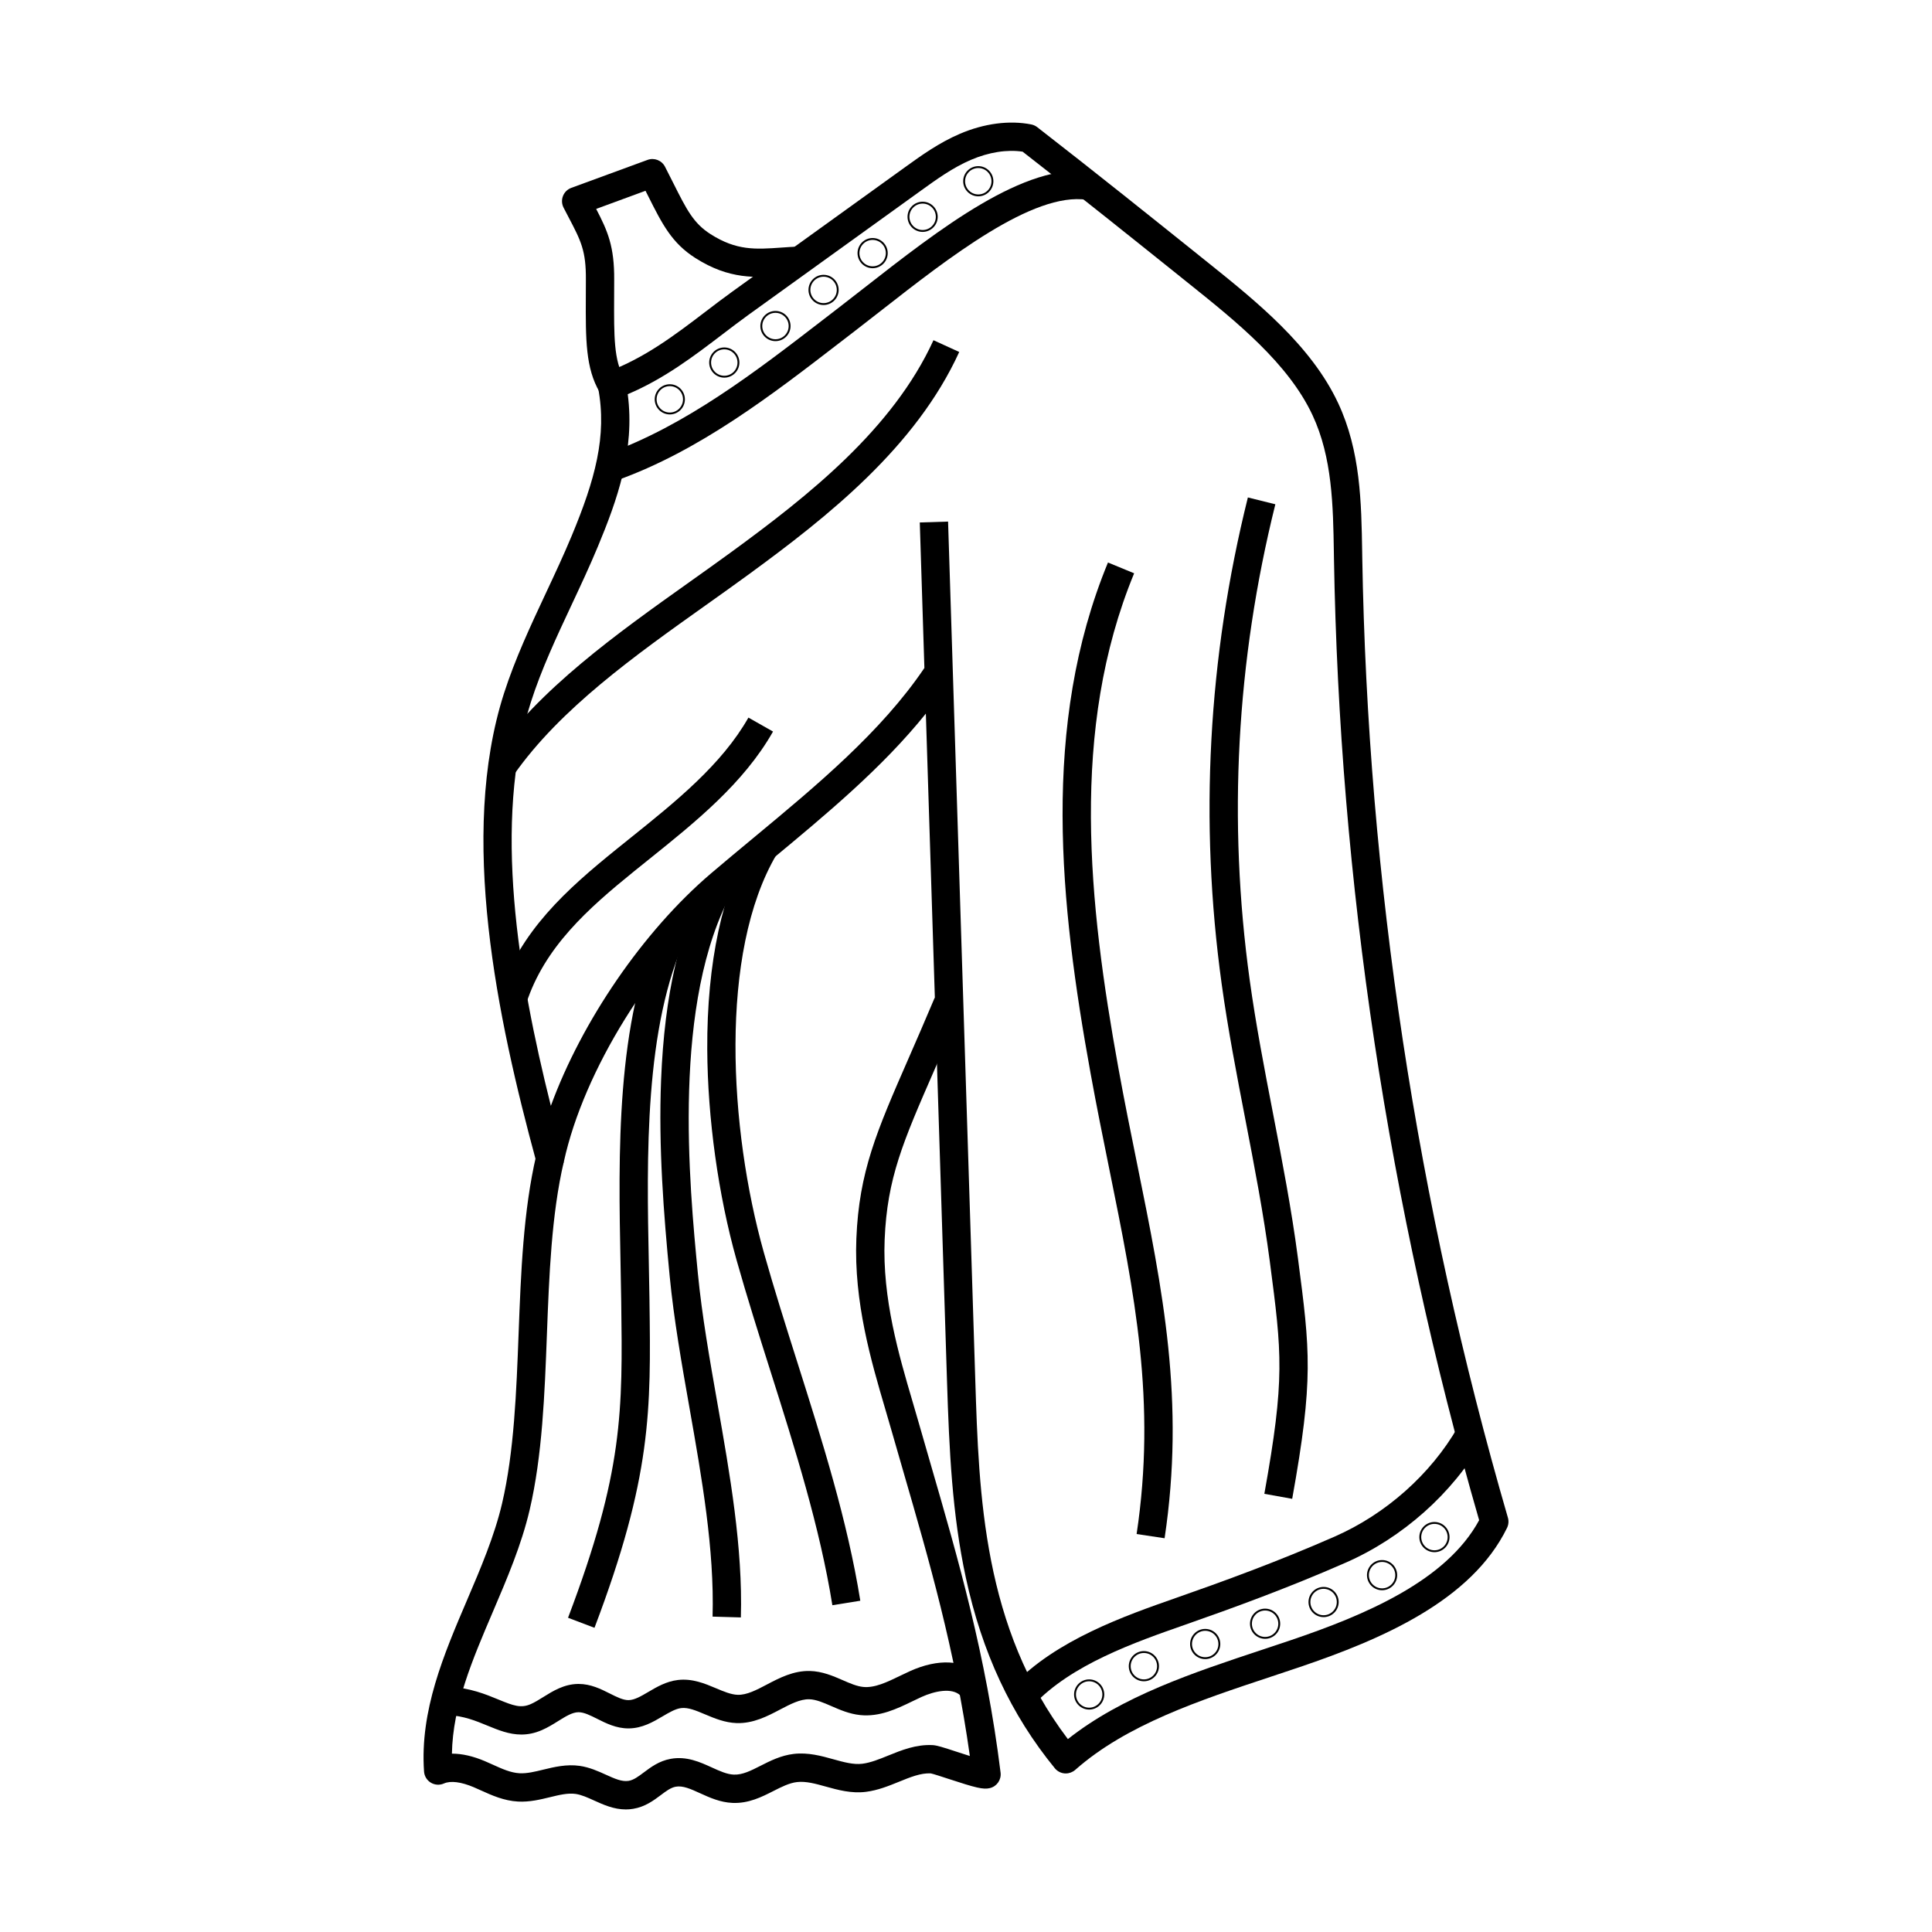 <svg xmlns="http://www.w3.org/2000/svg" xmlns:xlink="http://www.w3.org/1999/xlink" version="1.1" x="0px" y="0px" viewBox="0 0 1024 1024"  xml:space="preserve"><g><g><path d="M564.88,939.96c-0.2,0-0.4-0.01-0.6-0.02c-2.03-0.16-3.91-1.15-5.2-2.73c-23.19-28.34-38.61-61.38-47.16-101    c-7.25-33.6-8.82-67.26-10-104.62l-11.2-353.37c-23.06,28.72-52.8,53.38-81.73,77.38c-7.37,6.12-14.99,12.44-22.34,18.69    c-41.14,35.03-77.24,93.16-87.78,141.36c-0.74,3.37-3.69,5.81-7.14,5.89c-3.44,0.07-6.52-2.2-7.42-5.53    c-20.69-76.14-41.35-173.19-17.19-248.5c5.87-18.29,14.17-36,22.19-53.13c4.66-9.94,9.48-20.23,13.71-30.4    c12.25-29.47,18.86-52.86,13.99-78.42c-0.69-3.61,1.34-7.19,4.79-8.45c19.77-7.22,36.27-19.81,52.22-31.98    c4.61-3.52,9.37-7.15,14.07-10.54l91.33-65.78c8.95-6.45,18.2-13.11,29.28-17.87c12.85-5.52,26.32-7.29,37.91-4.98    c1.14,0.23,2.21,0.72,3.13,1.43c30.51,23.67,60.89,48.03,90.27,71.59c25.73,20.64,54.9,44.02,69.24,74.69    c11.86,25.36,12.3,52.59,12.73,78.93l0.04,2.7c2.86,171.31,28.84,342.6,77.2,509.11c0.52,1.79,0.35,3.71-0.46,5.39    c-18.86,38.59-66.15,58.95-109.92,73.79c-5.1,1.73-10.24,3.43-15.39,5.14c-37.6,12.47-76.48,25.36-103.57,49.35    C568.48,939.3,566.71,939.96,564.88,939.96z M502.5,276.45l14.41,454.66c1.96,61.73,4.17,131.43,49.09,190.65    c28.74-22.74,66.3-35.19,102.71-47.26c5.12-1.7,10.23-3.39,15.3-5.11c39.82-13.49,82.6-31.59,99.97-63.65    c-48.2-166.9-74.09-338.52-76.96-510.18l-0.04-2.71c-0.4-24.76-0.81-50.36-11.32-72.82c-12.86-27.5-40.58-49.73-65.04-69.34    c-28.86-23.14-58.69-47.06-88.61-70.3c-8.29-1.24-17.94,0.28-27.4,4.34c-9.57,4.11-18.14,10.28-26.43,16.26l-91.33,65.78    c-4.53,3.26-9,6.68-13.74,10.29c-15.34,11.7-31.15,23.76-50.39,31.87c3.89,29.84-5.65,56.24-15.86,80.82    c-4.36,10.48-9.25,20.92-13.98,31.01c-7.83,16.7-15.92,33.97-21.49,51.35c-20.35,63.44-6.79,144.73,10.58,214.01    c16.31-44.65,48.8-92.46,84.95-123.25c7.42-6.32,15.08-12.67,22.49-18.82c33.27-27.6,67.64-56.1,90.54-90.01l-2.44-77.12    L502.5,276.45z"></path></g><g><path d="M272.33,410.67l-12.28-8.62c26.08-37.16,66.55-65.94,105.69-93.77c7.69-5.47,14.95-10.63,22.14-15.88    c40.44-29.54,85.38-64.99,106.88-112.08l13.65,6.23c-23,50.39-69.7,87.31-111.68,117.97c-7.27,5.31-14.91,10.74-22.29,15.99    C336.33,347.6,296.93,375.62,272.33,410.67z"></path></g><g><path d="M278.88,531.96l-14.27-4.63c10.96-33.79,35.64-55.82,62.12-77.24c2.56-2.07,5.14-4.14,7.72-6.21    c23.63-18.96,48.06-38.57,62.23-63.54l13.04,7.4c-15.59,27.47-41.16,47.99-65.89,67.83c-2.57,2.06-5.13,4.12-7.68,6.18    C311.5,481.7,288.57,502.09,278.88,531.96z"></path></g><g><path d="M684.89,794.41l-14.76-2.66c11.01-61.18,9.3-74.25,2.93-122.9l-0.04-0.3c-3.3-25.18-8.23-50.74-13-75.44    c-4.51-23.37-9.18-47.53-12.5-71.53c-11.93-86.2-7.26-172.97,13.88-257.92l14.56,3.62c-20.67,83.09-25.24,167.96-13.58,252.25    c3.27,23.61,7.89,47.57,12.37,70.74c4.81,24.93,9.79,50.71,13.15,76.34l0.04,0.3C694.37,716.1,696.31,730.94,684.89,794.41z"></path></g><g><path d="M617.26,815.3l-14.83-2.23c10.53-70.16-1.06-127.28-14.48-193.42c-3.3-16.29-6.72-33.13-9.92-50.76    c-16.26-89.61-26.39-184.43,9.22-270.75l13.87,5.72c-34.14,82.74-24.18,174.99-8.33,262.35c3.17,17.47,6.57,34.24,9.86,50.45    C616.35,684.21,628.18,742.53,617.26,815.3z"></path></g><g><path d="M547.69,903.75l-10.94-10.26c22.72-24.22,59.62-37.13,86.56-46.56c24.47-8.56,53.59-19.12,84.02-32.48    c27.16-11.92,50.96-33.05,65.32-57.98l13,7.49c-15.92,27.64-42.27,51.05-72.29,64.23c-30.9,13.57-60.36,24.25-85.1,32.91    C601.37,870.49,567.9,882.21,547.69,903.75z"></path></g><g><path d="M317.89,207.97c-7.55-12.81-7.49-27.89-7.39-50.72c0.01-2.82,0.03-5.79,0.03-8.9c0.12-15.49-2.62-20.72-9.26-33.37    c-0.81-1.54-1.66-3.17-2.56-4.92c-0.99-1.92-1.1-4.16-0.32-6.17c0.78-2.01,2.39-3.58,4.42-4.32c7.66-2.79,13.89-5.09,20.11-7.38    c6.29-2.32,12.57-4.63,20.31-7.45c3.55-1.29,7.5,0.25,9.23,3.61c1.61,3.12,3.06,6,4.4,8.68c7.12,14.18,10.7,21.3,19.75,27.07    c13.79,8.79,23.77,8.09,37.57,7.12c2.9-0.2,5.91-0.41,9.1-0.54l0.61,14.99c-2.98,0.12-5.87,0.32-8.66,0.52    c-14.77,1.04-28.71,2.01-46.68-9.44c-12.54-7.99-17.53-17.93-25.09-32.99c-0.43-0.86-0.87-1.74-1.33-2.64    c-5.03,1.84-9.52,3.5-14.02,5.15c-3.92,1.45-7.85,2.89-12.13,4.46c6.08,11.69,9.69,19.84,9.55,37.68c0,3.08-0.01,6.06-0.03,8.91    c-0.09,21.06-0.15,33.78,5.31,43.03L317.89,207.97z"></path></g><g><path d="M331.7,959.04c-6.36,0-11.87-2.5-16.82-4.74c-3.44-1.56-6.68-3.03-9.77-3.48c-4.12-0.59-8.76,0.54-13.67,1.74    c-5.06,1.23-10.8,2.63-16.87,2.3c-7.51-0.41-13.93-3.32-19.61-5.89c-1.29-0.58-2.57-1.16-3.86-1.71    c-6.69-2.84-12.3-3.55-15.81-1.98c-2.24,1-4.82,0.84-6.92-0.42c-2.1-1.26-3.45-3.46-3.62-5.91    c-2.26-32.24,10.45-61.97,22.74-90.73c7.18-16.79,14.6-34.16,18.62-51.38c6.39-27.36,7.59-59.23,8.76-90.05    c1.21-31.94,2.46-64.96,9.35-94.46l14.61,3.41c-6.56,28.09-7.78,60.39-8.96,91.62c-1.19,31.53-2.43,64.13-9.14,92.89    c-4.32,18.5-12,36.47-19.43,53.86c-10.93,25.57-21.31,49.86-21.78,75.36c0.05,0,0.1,0,0.14,0c5.27,0,11.11,1.33,17.32,3.97    c1.39,0.59,2.78,1.22,4.18,1.85c4.9,2.22,9.53,4.32,14.23,4.57c3.85,0.2,8.06-0.81,12.51-1.9c5.8-1.41,12.37-3.01,19.35-2.01    c5.21,0.75,9.8,2.83,13.84,4.66c4.58,2.08,8.52,3.87,12.1,3.28c2.66-0.44,5.15-2.3,8.03-4.46c3.81-2.85,8.12-6.08,14.21-7.2    c8.45-1.55,15.57,1.7,21.85,4.56c4.1,1.87,7.98,3.64,11.62,3.79c4.62,0.19,9.05-2.06,14.2-4.68c5.07-2.58,10.82-5.5,17.61-6.29    c7.6-0.89,14.72,1.09,21,2.84c5.49,1.53,10.67,2.96,15.37,2.37c4.44-0.57,8.97-2.41,13.77-4.36c6.91-2.81,14.75-5.99,23.49-5.51    c2.2,0.12,5.17,1.04,13.09,3.64c1.8,0.59,4.22,1.38,6.61,2.13c-7.87-56.35-21.69-103.98-35.07-150.14    c-2.25-7.77-4.49-15.48-6.68-23.16c-0.97-3.41-2.01-6.94-3.08-10.58c-7.44-25.27-16.7-56.71-15.32-90.43    c1.45-35.45,10.74-56.72,27.61-95.33c4.1-9.39,8.75-20.02,13.87-32.19l13.83,5.82c-5.16,12.26-9.83,22.95-13.95,32.38    c-16.66,38.15-25.03,57.3-26.37,89.94c-1.28,31.24,7.59,61.37,14.72,85.58c1.08,3.68,2.14,7.26,3.12,10.71    c2.18,7.66,4.41,15.34,6.66,23.09c14.39,49.6,29.26,100.88,36.95,163.11c0.46,3.75-1.93,7.26-5.59,8.19    c-3.56,0.91-7.65-0.16-21.98-4.86c-3.42-1.12-8.06-2.65-9.48-2.93c-5.32-0.24-10.89,2.04-16.78,4.44    c-5.48,2.23-11.14,4.53-17.52,5.35c-7.7,0.98-14.92-1.02-21.29-2.79c-5.43-1.51-10.57-2.94-15.24-2.39    c-4.13,0.48-8.22,2.56-12.55,4.76c-6.14,3.12-13.11,6.65-21.64,6.29c-6.57-0.28-12.22-2.86-17.2-5.13    c-4.89-2.23-9.11-4.16-12.91-3.46c-2.63,0.48-5.09,2.32-7.93,4.46c-3.7,2.77-8.3,6.22-14.58,7.25    C334.28,958.94,332.97,959.04,331.7,959.04z"></path></g><g><path d="M315.09,862.77l-14.02-5.32c29.39-77.46,28.96-109.48,28.19-167.6l-0.01-0.4c-0.08-6.24-0.21-12.75-0.35-19.47    c-1.15-57.57-2.58-129.21,21.47-180.32l13.57,6.39c-22.56,47.93-21.17,117.63-20.05,173.64c0.13,6.76,0.27,13.3,0.35,19.57l0,0.4    C345.02,747.64,345.48,782.65,315.09,862.77z"></path></g><g><path d="M392.67,857.27l-14.99-0.43c1.01-35.53-5.72-73.68-12.23-110.57c-4.08-23.1-8.29-46.99-10.5-69.81    c-3.2-33.04-5.97-68.51-4.56-104.05c1.8-45.45,9.92-80.61,24.84-107.47l13.12,7.28c-32.45,58.46-23,155.95-18.46,202.8    c2.16,22.24,6.32,45.84,10.34,68.65C386.86,781.3,393.73,820.21,392.67,857.27z"></path></g><g><path d="M441.17,850.8c-6.6-41.3-19.94-83.44-32.85-124.18c-6.1-19.25-12.4-39.15-17.9-58.68    c-9.71-34.49-15.38-75.25-15.56-111.82c-0.22-45.77,8.03-84.13,23.86-110.93l12.92,7.63c-30.8,52.14-25.1,145.96-6.78,211.05    c5.43,19.29,11.7,39.08,17.76,58.21c13.07,41.27,26.58,83.94,33.36,126.34L441.17,850.8z"></path></g><g><path d="M326.88,254.63l-5.05-14.13c41.56-14.85,78.8-43.56,114.81-71.33c2.5-1.93,5-3.85,7.49-5.77    c4.36-3.35,8.84-6.85,13.58-10.56c40.19-31.42,85.73-67.04,120.63-61.77l-2.24,14.83c-28.51-4.32-73.22,30.66-109.15,58.75    c-4.76,3.72-9.26,7.24-13.67,10.63c-2.48,1.91-4.97,3.83-7.47,5.75C408.86,209.53,370.67,238.98,326.88,254.63z"></path></g><g><path d="M577.28,906.11c-4.41,0-8-3.59-8-8s3.59-8,8-8s8,3.59,8,8S581.69,906.11,577.28,906.11z M577.28,891.11    c-3.86,0-7,3.14-7,7s3.14,7,7,7s7-3.14,7-7S581.14,891.11,577.28,891.11z"></path></g><g><path d="M606.28,891.11c-4.41,0-8-3.59-8-8s3.59-8,8-8s8,3.59,8,8S610.69,891.11,606.28,891.11z M606.28,876.11    c-3.86,0-7,3.14-7,7s3.14,7,7,7s7-3.14,7-7S610.14,876.11,606.28,876.11z"></path></g><g><path d="M638.78,879.36c-4.41,0-8-3.59-8-8s3.59-8,8-8s8,3.59,8,8S643.19,879.36,638.78,879.36z M638.78,864.36    c-3.86,0-7,3.14-7,7s3.14,7,7,7s7-3.14,7-7S642.64,864.36,638.78,864.36z"></path></g><g><path d="M670.53,868.61c-4.41,0-8-3.59-8-8s3.59-8,8-8s8,3.59,8,8S674.94,868.61,670.53,868.61z M670.53,853.61    c-3.86,0-7,3.14-7,7s3.14,7,7,7s7-3.14,7-7S674.39,853.61,670.53,853.61z"></path></g><g><path d="M701.53,857.11c-4.41,0-8-3.59-8-8s3.59-8,8-8s8,3.59,8,8S705.94,857.11,701.53,857.11z M701.53,842.11    c-3.86,0-7,3.14-7,7s3.14,7,7,7s7-3.14,7-7S705.39,842.11,701.53,842.11z"></path></g><g><path d="M732.53,842.86c-4.41,0-8-3.59-8-8s3.59-8,8-8s8,3.59,8,8S736.94,842.86,732.53,842.86z M732.53,827.86    c-3.86,0-7,3.14-7,7s3.14,7,7,7s7-3.14,7-7S736.39,827.86,732.53,827.86z"></path></g><g><path d="M760.28,822.69c-4.41,0-8-3.59-8-8s3.59-8,8-8s8,3.59,8,8S764.69,822.69,760.28,822.69z M760.28,807.69    c-3.86,0-7,3.14-7,7s3.14,7,7,7s7-3.14,7-7S764.14,807.69,760.28,807.69z"></path></g><g><path d="M355.01,219.66c-4.41,0-8-3.59-8-8s3.59-8,8-8s8,3.59,8,8S359.42,219.66,355.01,219.66z M355.01,204.66    c-3.86,0-7,3.14-7,7s3.14,7,7,7s7-3.14,7-7S358.87,204.66,355.01,204.66z"></path></g><g><path d="M383.89,200.16c-4.41,0-8-3.59-8-8s3.59-8,8-8s8,3.59,8,8S388.3,200.16,383.89,200.16z M383.89,185.16c-3.86,0-7,3.14-7,7    s3.14,7,7,7s7-3.14,7-7S387.75,185.16,383.89,185.16z"></path></g><g><path d="M411.01,180.81c-4.41,0-8-3.59-8-8s3.59-8,8-8s8,3.59,8,8S415.42,180.81,411.01,180.81z M411.01,165.81    c-3.86,0-7,3.14-7,7s3.14,7,7,7s7-3.14,7-7S414.87,165.81,411.01,165.81z"></path></g><g><path d="M436.51,161.66c-4.41,0-8-3.59-8-8s3.59-8,8-8s8,3.59,8,8S440.92,161.66,436.51,161.66z M436.51,146.66    c-3.86,0-7,3.14-7,7s3.14,7,7,7s7-3.14,7-7S440.37,146.66,436.51,146.66z"></path></g><g><path d="M462.51,142.16c-4.41,0-8-3.59-8-8s3.59-8,8-8s8,3.59,8,8S466.92,142.16,462.51,142.16z M462.51,127.16    c-3.86,0-7,3.14-7,7s3.14,7,7,7s7-3.14,7-7S466.37,127.16,462.51,127.16z"></path></g><g><path d="M489.01,122.91c-4.41,0-8-3.59-8-8s3.59-8,8-8s8,3.59,8,8S493.42,122.91,489.01,122.91z M489.01,107.91    c-3.86,0-7,3.14-7,7s3.14,7,7,7s7-3.14,7-7S492.87,107.91,489.01,107.91z"></path></g><g><path d="M518.51,104.06c-4.41,0-8-3.59-8-8s3.59-8,8-8s8,3.59,8,8S522.92,104.06,518.51,104.06z M518.51,89.06c-3.86,0-7,3.14-7,7    s3.14,7,7,7s7-3.14,7-7S522.37,89.06,518.51,89.06z"></path></g><g><path d="M276.31,919.34c-6.48,0-12.27-2.39-17.94-4.72c-6.19-2.55-12.58-5.19-21.2-5.62l0.75-14.98    c11.2,0.56,19.5,3.98,26.17,6.73c8.14,3.36,11.96,4.74,17.19,2.47c2.11-0.92,4.3-2.28,6.61-3.72c5.17-3.22,11.03-6.88,18.49-6.98    c0.1,0,0.2,0,0.3,0c6.44,0,11.81,2.7,16.56,5.09c3.61,1.81,7.01,3.54,9.92,3.49c3.14-0.04,6.53-2.03,10.46-4.34    c4.45-2.62,9.5-5.59,15.64-6.33c7.68-0.92,14.37,1.9,20.27,4.39c4.08,1.72,7.93,3.34,11.41,3.46c4.85,0.17,10.04-2.57,15.52-5.45    c6.6-3.47,14.07-7.39,22.82-7.18c6.56,0.17,12.29,2.66,17.35,4.86c3.82,1.67,7.43,3.24,10.82,3.59    c6.15,0.64,12.67-2.53,19.58-5.87c1.71-0.83,3.47-1.68,5.25-2.48c14.94-6.76,28.39-6.09,36.9,1.83l-10.22,10.98    c-4.49-4.18-13.53-2.3-20.5,0.85c-1.6,0.72-3.2,1.5-4.89,2.32c-8.1,3.92-17.27,8.37-27.67,7.29c-5.7-0.59-10.79-2.8-15.27-4.76    c-4.17-1.82-8.1-3.53-11.73-3.62c-4.82-0.1-10,2.59-15.46,5.46c-6.64,3.5-14.19,7.45-23,7.17c-6.27-0.21-11.84-2.56-16.75-4.63    c-4.79-2.02-8.92-3.77-12.65-3.32c-3.02,0.36-6.33,2.31-9.82,4.36c-5.04,2.97-10.76,6.33-17.9,6.41c-0.08,0-0.17,0-0.26,0    c-6.44,0-11.81-2.7-16.57-5.09c-3.57-1.79-6.95-3.49-9.83-3.49c-0.03,0-0.06,0-0.1,0c-3.27,0.04-6.73,2.21-10.75,4.71    c-2.67,1.67-5.44,3.39-8.57,4.75C283.36,918.67,279.74,919.34,276.31,919.34z"></path></g></g></svg>